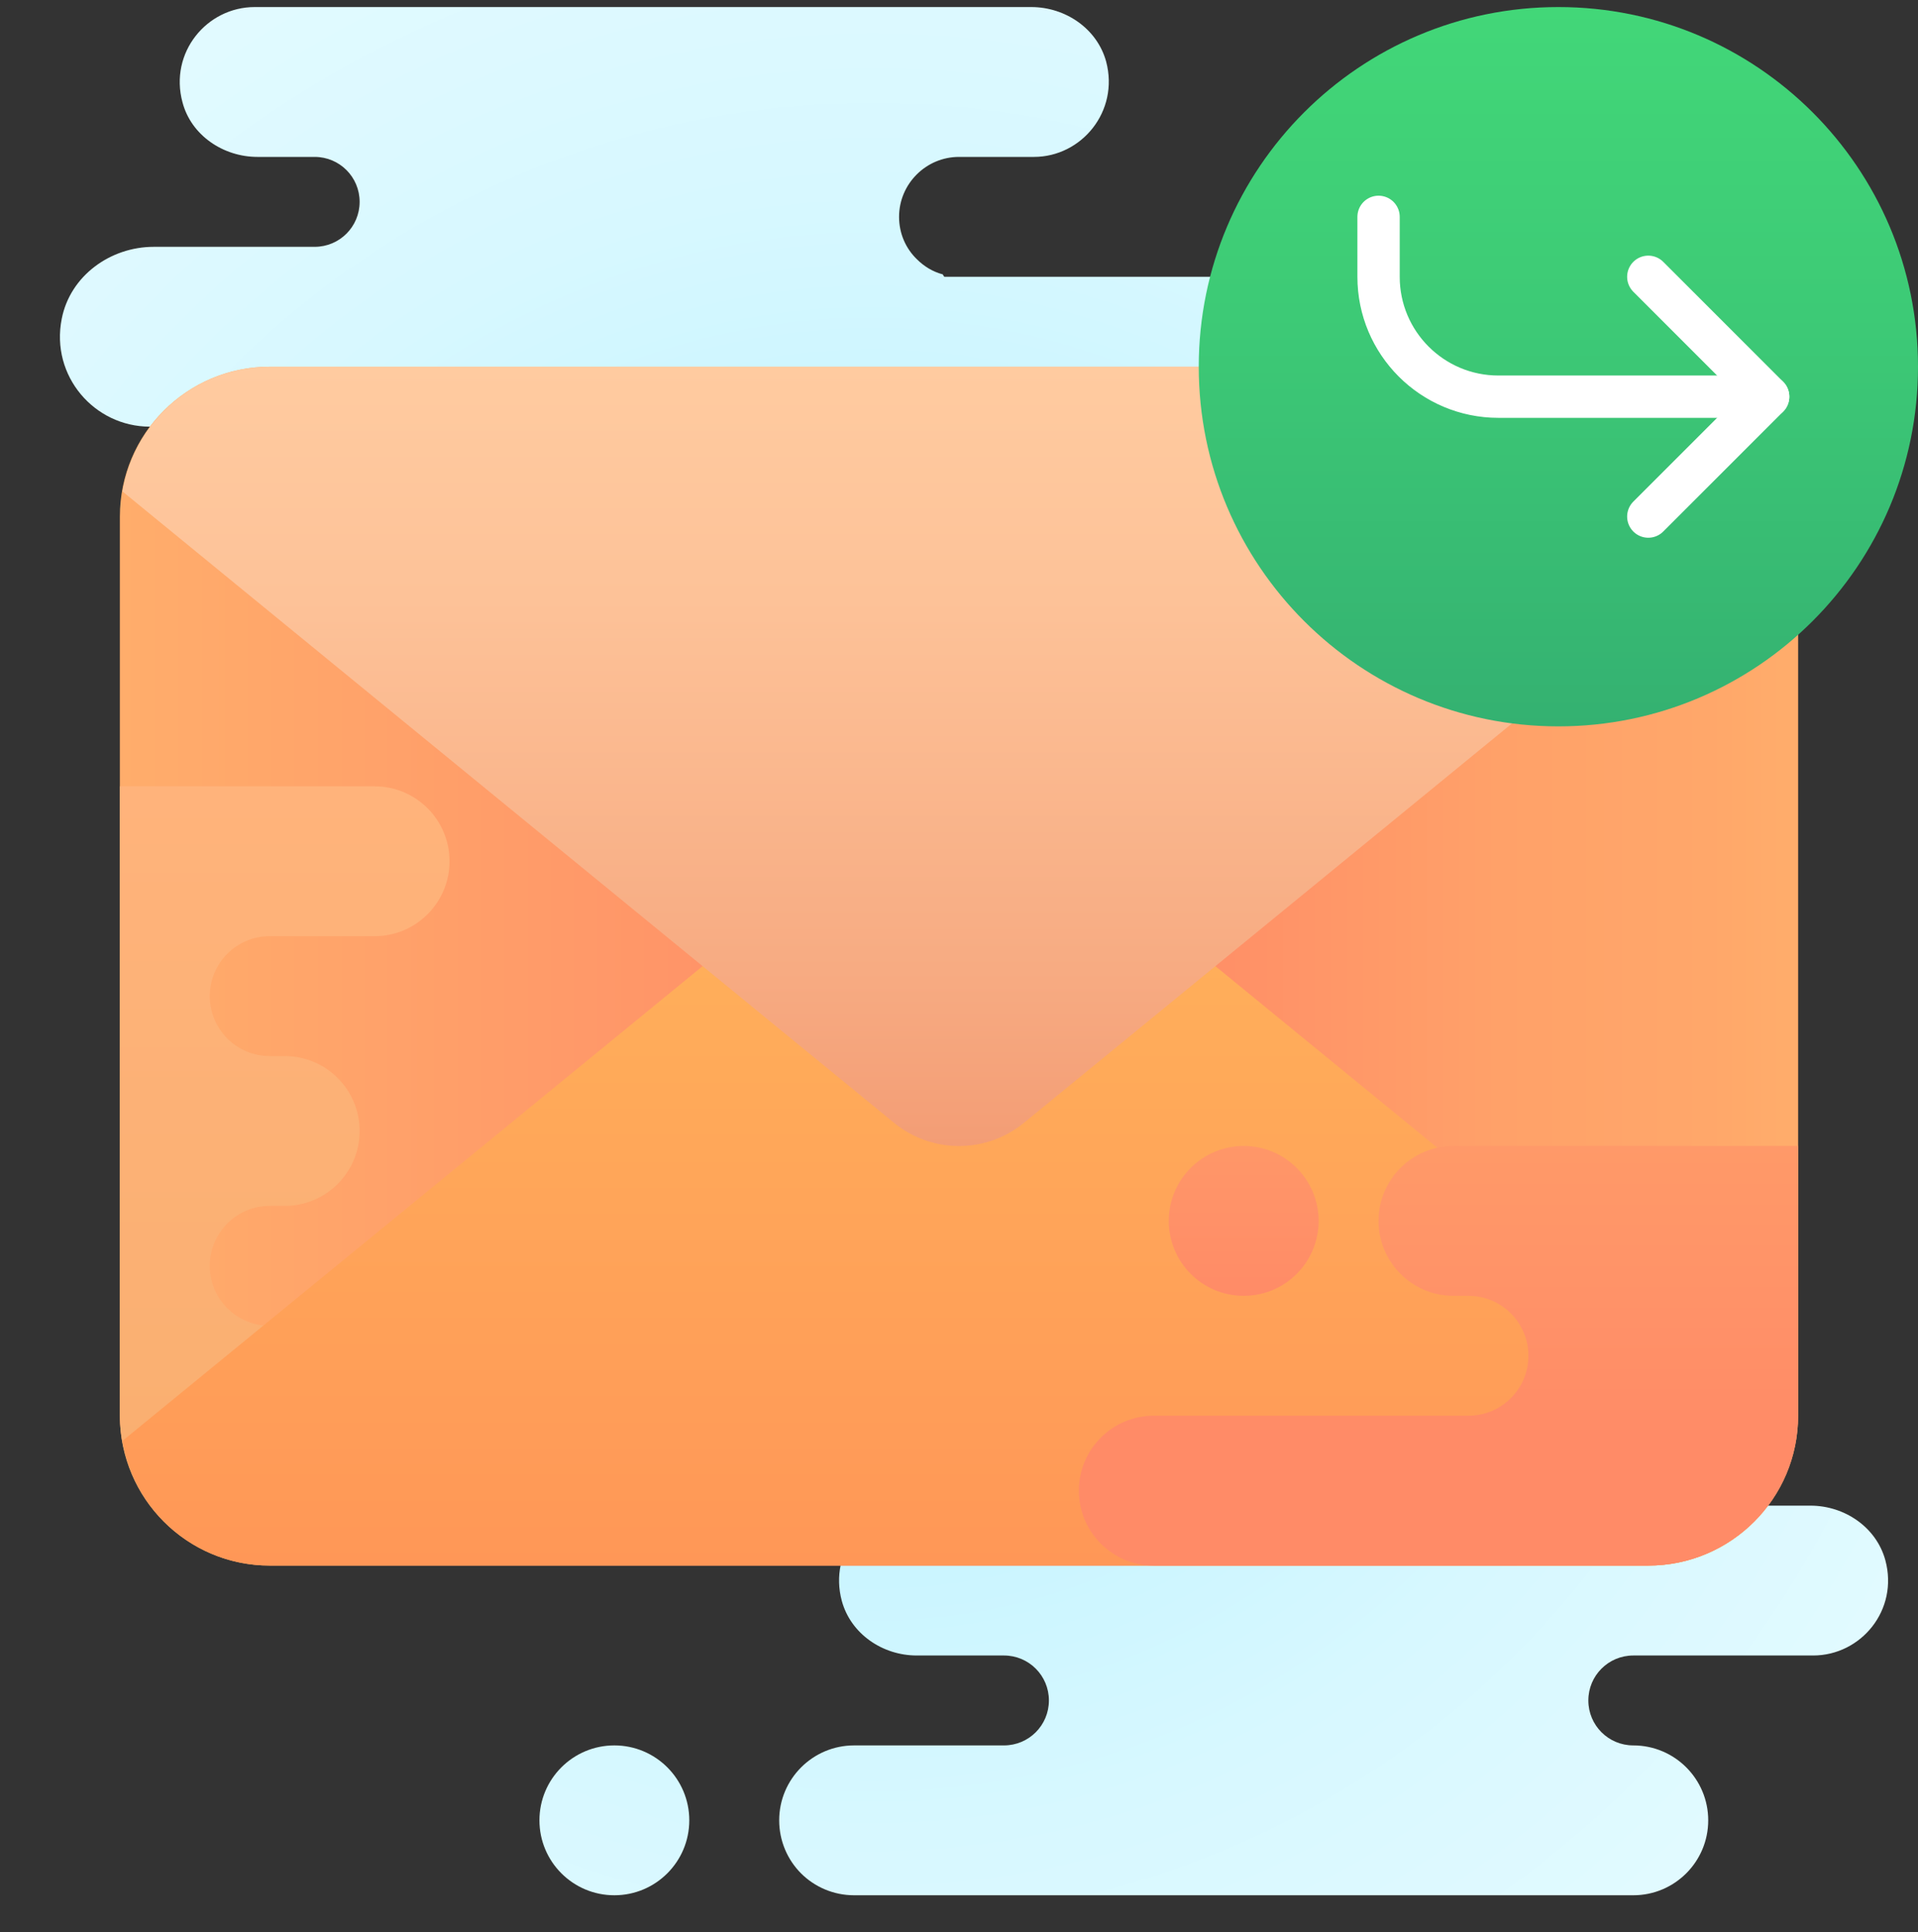 <svg width="136" height="137" viewBox="0 0 136 137" fill="none" xmlns="http://www.w3.org/2000/svg">
<rect x="0" y="0" width="136" height="137" fill="#333333" stroke="none"/>
<g clip-path="url(#clip0_576_1218)">
<path d="M43.562 134.375C46.496 134.375 48.875 131.997 48.875 129.062C48.875 126.128 46.496 123.75 43.562 123.75C40.629 123.75 38.25 126.128 38.25 129.062C38.25 131.997 40.629 134.375 43.562 134.375Z" fill="url(#paint0_radial_576_1218)"/>
<path d="M128.563 117.375H115.813C114.049 117.375 112.625 118.799 112.625 120.562C112.625 122.326 114.049 123.75 115.813 123.75C118.745 123.75 121.125 126.13 121.125 129.062C121.125 131.995 118.745 134.375 115.813 134.375H60.562C59.096 134.375 57.758 133.78 56.801 132.824C55.845 131.868 55.25 130.529 55.25 129.062C55.25 126.13 57.63 123.75 60.562 123.75H71.188C72.951 123.75 74.375 122.326 74.375 120.562C74.375 118.799 72.951 117.375 71.188 117.375H65.004C62.581 117.375 60.329 115.845 59.691 113.507C58.735 109.98 61.413 106.75 64.812 106.75H65.875C68.213 106.75 70.125 104.838 70.125 102.5C70.125 100.162 68.213 98.25 65.875 98.25H52.254C49.831 98.25 47.579 96.72 46.941 94.382C45.985 90.855 48.663 87.625 52.062 87.625H53.125C54.676 87.625 56.036 86.754 56.78 85.5H37.379C34.956 85.5 32.682 83.97 32.066 81.632C31.11 78.105 33.788 74.875 37.188 74.875C37.655 74.875 38.123 74.769 38.526 74.578C38.25 73.6 38.165 72.559 38.377 71.475C38.526 70.668 38.845 69.945 39.27 69.308C38.718 68.819 37.995 68.5 37.188 68.5H31.004C28.581 68.5 26.308 66.97 25.691 64.632C24.735 61.105 27.413 57.875 30.812 57.875H31.875C34.212 57.875 36.125 55.962 36.125 53.625C36.125 51.288 34.212 49.375 31.875 49.375H18.254C15.831 49.375 13.557 47.845 12.941 45.508C11.985 41.98 14.662 38.75 18.062 38.75H19.125C21.462 38.75 23.375 36.837 23.375 34.5C23.375 32.163 21.462 30.25 19.125 30.25H10.625C6.694 30.25 3.57 26.659 4.378 22.6C4.973 19.561 7.82 17.5 10.901 17.5H22.312C24.076 17.5 25.5 16.076 25.5 14.312C25.5 12.549 24.076 11.125 22.312 11.125H18.254C15.831 11.125 13.557 9.595 12.941 7.258C11.985 3.73 14.662 0.5 18.062 0.5H73.121C75.544 0.5 77.796 2.03 78.434 4.367C79.369 7.895 76.691 11.125 73.312 11.125H68C65.662 11.125 63.75 13.037 63.75 15.375C63.75 16.544 64.218 17.606 65.004 18.371C65.514 18.881 66.13 19.264 66.853 19.455C66.874 19.519 66.916 19.561 66.959 19.625H89.25C92.778 19.625 95.625 22.473 95.625 26C95.625 26.191 95.582 26.383 95.561 26.574C95.838 29.719 93.394 32.375 90.312 32.375H83.938C82.174 32.375 80.75 33.799 80.75 35.562C80.75 37.326 82.174 38.75 83.938 38.75H87.996C90.419 38.75 92.671 40.28 93.309 42.617C94.244 46.145 91.566 49.375 88.188 49.375H102.871C105.294 49.375 107.546 50.905 108.184 53.242C108.651 54.985 108.226 56.642 107.291 57.875H111.371C113.794 57.875 116.046 59.405 116.684 61.742C117.619 65.27 114.941 68.5 111.563 68.5H94.584C95.561 69.775 97.07 70.625 98.812 70.625H119.871C122.294 70.625 124.546 72.155 125.184 74.493C126.14 78.02 123.463 81.25 120.063 81.25H113.688C111.924 81.25 110.5 82.674 110.5 84.438C110.5 86.201 111.924 87.625 113.688 87.625H117.746C120.169 87.625 122.421 89.155 123.059 91.493C124.015 95.02 121.338 98.25 117.938 98.25H108.375C106.038 98.25 104.125 100.162 104.125 102.5C104.125 104.838 106.038 106.75 108.375 106.75H128.371C130.794 106.75 133.046 108.28 133.684 110.618C134.64 114.145 131.963 117.375 128.563 117.375Z" fill="url(#paint1_radial_576_1218)"/>
<path d="M116.875 111H19.125C13.258 111 8.5 106.242 8.5 100.375V36.625C8.5 30.758 13.258 26 19.125 26H116.875C122.742 26 127.5 30.758 127.5 36.625V100.375C127.5 106.242 122.742 111 116.875 111Z" fill="url(#paint2_linear_576_1218)"/>
<path d="M10.674 104.625H26.562C29.497 104.625 31.875 102.247 31.875 99.312C31.875 96.378 29.497 94 26.562 94H19.125C16.777 94 14.875 92.098 14.875 89.75C14.875 87.402 16.777 85.5 19.125 85.5H20.188C23.122 85.5 25.5 83.122 25.5 80.188C25.5 77.253 23.122 74.875 20.188 74.875H19.125C16.777 74.875 14.875 72.973 14.875 70.625C14.875 68.277 16.777 66.375 19.125 66.375H26.562C29.497 66.375 31.875 63.997 31.875 61.062C31.875 58.128 29.497 55.75 26.562 55.75H8.5V100.375C8.5 102.086 8.942 103.679 9.66 105.112C9.951 104.451 10.291 104.119 10.674 104.625Z" fill="url(#paint3_linear_576_1218)"/>
<path d="M68 53.625L8.681 102.16C9.533 107.173 13.868 111 19.125 111H116.875C122.132 111 126.467 107.173 127.319 102.16L68 53.625Z" fill="url(#paint4_linear_576_1218)"/>
<path d="M8.681 34.84L63.399 79.612C66.075 81.8 69.923 81.8 72.601 79.612L127.319 34.84C126.467 29.827 122.132 26 116.875 26H19.125C13.868 26 9.533 29.827 8.681 34.84Z" fill="url(#paint5_linear_576_1218)"/>
<path d="M110.5 0.5C96.418 0.5 85 11.918 85 26C85 40.082 96.418 51.5 110.5 51.5C124.582 51.5 136 40.082 136 26C136 11.918 124.582 0.5 110.5 0.5Z" fill="url(#paint6_linear_576_1218)"/>
<path d="M88.188 91.875C85.253 91.875 82.875 89.497 82.875 86.562C82.875 83.628 85.253 81.25 88.188 81.25C91.122 81.25 93.5 83.628 93.5 86.562C93.5 89.497 91.122 91.875 88.188 91.875Z" fill="url(#paint7_linear_576_1218)"/>
<path d="M127.5 100.375V81.25H103.062C100.128 81.25 97.75 83.628 97.75 86.562C97.75 89.497 100.128 91.875 103.062 91.875H104.125C106.473 91.875 108.375 93.777 108.375 96.125C108.375 98.473 106.473 100.375 104.125 100.375H81.812C78.878 100.375 76.5 102.753 76.5 105.688C76.5 108.622 78.878 111 81.812 111H116.875C122.742 111 127.5 106.242 127.5 100.375Z" fill="url(#paint8_linear_576_1218)"/>
<path d="M97.75 15.375V19.625C97.75 24.319 101.556 28.125 106.25 28.125H123.25" stroke="white" stroke-width="3" stroke-linecap="round" stroke-linejoin="round"/>
<path d="M125.375 28.125L116.875 36.625" stroke="white" stroke-width="3" stroke-linecap="round" stroke-linejoin="round"/>
<path d="M125.375 28.125L116.875 19.625" stroke="white" stroke-width="3" stroke-linecap="round" stroke-linejoin="round"/>
</g>
<defs>
<radialGradient id="paint0_radial_576_1218" cx="0" cy="0" r="1" gradientUnits="userSpaceOnUse" gradientTransform="translate(61.942 71.711) scale(82.471)">
<stop stop-color="#AFEEFF"/>
<stop offset="0.193" stop-color="#BBF1FF"/>
<stop offset="0.703" stop-color="#D7F8FF"/>
<stop offset="1" stop-color="#E1FAFF"/>
</radialGradient>
<radialGradient id="paint1_radial_576_1218" cx="0" cy="0" r="1" gradientUnits="userSpaceOnUse" gradientTransform="translate(61.942 71.711) scale(82.471 82.471)">
<stop stop-color="#AFEEFF"/>
<stop offset="0.193" stop-color="#BBF1FF"/>
<stop offset="0.703" stop-color="#D7F8FF"/>
<stop offset="1" stop-color="#E1FAFF"/>
</radialGradient>
<linearGradient id="paint2_linear_576_1218" x1="8.5" y1="68.5" x2="127.5" y2="68.5" gradientUnits="userSpaceOnUse">
<stop stop-color="#FFAD6B"/>
<stop offset="0.472" stop-color="#FF8B67"/>
<stop offset="0.62" stop-color="#FF8B67"/>
<stop offset="0.65" stop-color="#FF8F67"/>
<stop offset="0.822" stop-color="#FFA169"/>
<stop offset="0.947" stop-color="#FFA76A"/>
<stop offset="1" stop-color="#FFAD6B"/>
</linearGradient>
<linearGradient id="paint3_linear_576_1218" x1="20.188" y1="105.11" x2="20.188" y2="55.75" gradientUnits="userSpaceOnUse">
<stop stop-color="#F9AF70"/>
<stop offset="1" stop-color="#FFB37B"/>
</linearGradient>
<linearGradient id="paint4_linear_576_1218" x1="68.002" y1="111.023" x2="68.002" y2="53.648" gradientUnits="userSpaceOnUse">
<stop stop-color="#FF9757"/>
<stop offset="1" stop-color="#FFB65B"/>
</linearGradient>
<linearGradient id="paint5_linear_576_1218" x1="68" y1="81.254" x2="68" y2="26" gradientUnits="userSpaceOnUse">
<stop stop-color="#F39D75"/>
<stop offset="0.226" stop-color="#F7AB82"/>
<stop offset="0.703" stop-color="#FDC298"/>
<stop offset="1" stop-color="#FFCBA0"/>
</linearGradient>
<linearGradient id="paint6_linear_576_1218" x1="110.5" y1="0.5" x2="110.5" y2="51.5" gradientUnits="userSpaceOnUse">
<stop stop-color="#42D778"/>
<stop offset="0.428" stop-color="#3DCA76"/>
<stop offset="1" stop-color="#34B171"/>
</linearGradient>
<linearGradient id="paint7_linear_576_1218" x1="88.188" y1="91.875" x2="88.188" y2="61.978" gradientUnits="userSpaceOnUse">
<stop stop-color="#FF8B67"/>
<stop offset="0.847" stop-color="#FFA76A"/>
<stop offset="1" stop-color="#FFAD6B"/>
</linearGradient>
<linearGradient id="paint8_linear_576_1218" x1="102" y1="102.145" x2="102" y2="53.978" gradientUnits="userSpaceOnUse">
<stop stop-color="#FF8B67"/>
<stop offset="0.847" stop-color="#FFA76A"/>
<stop offset="1" stop-color="#FFAD6B"/>
</linearGradient>
<clipPath id="clip0_576_1218">
<rect width="136" height="136" fill="white" transform="translate(0 0.5)"/>
</clipPath>
</defs>
</svg>
